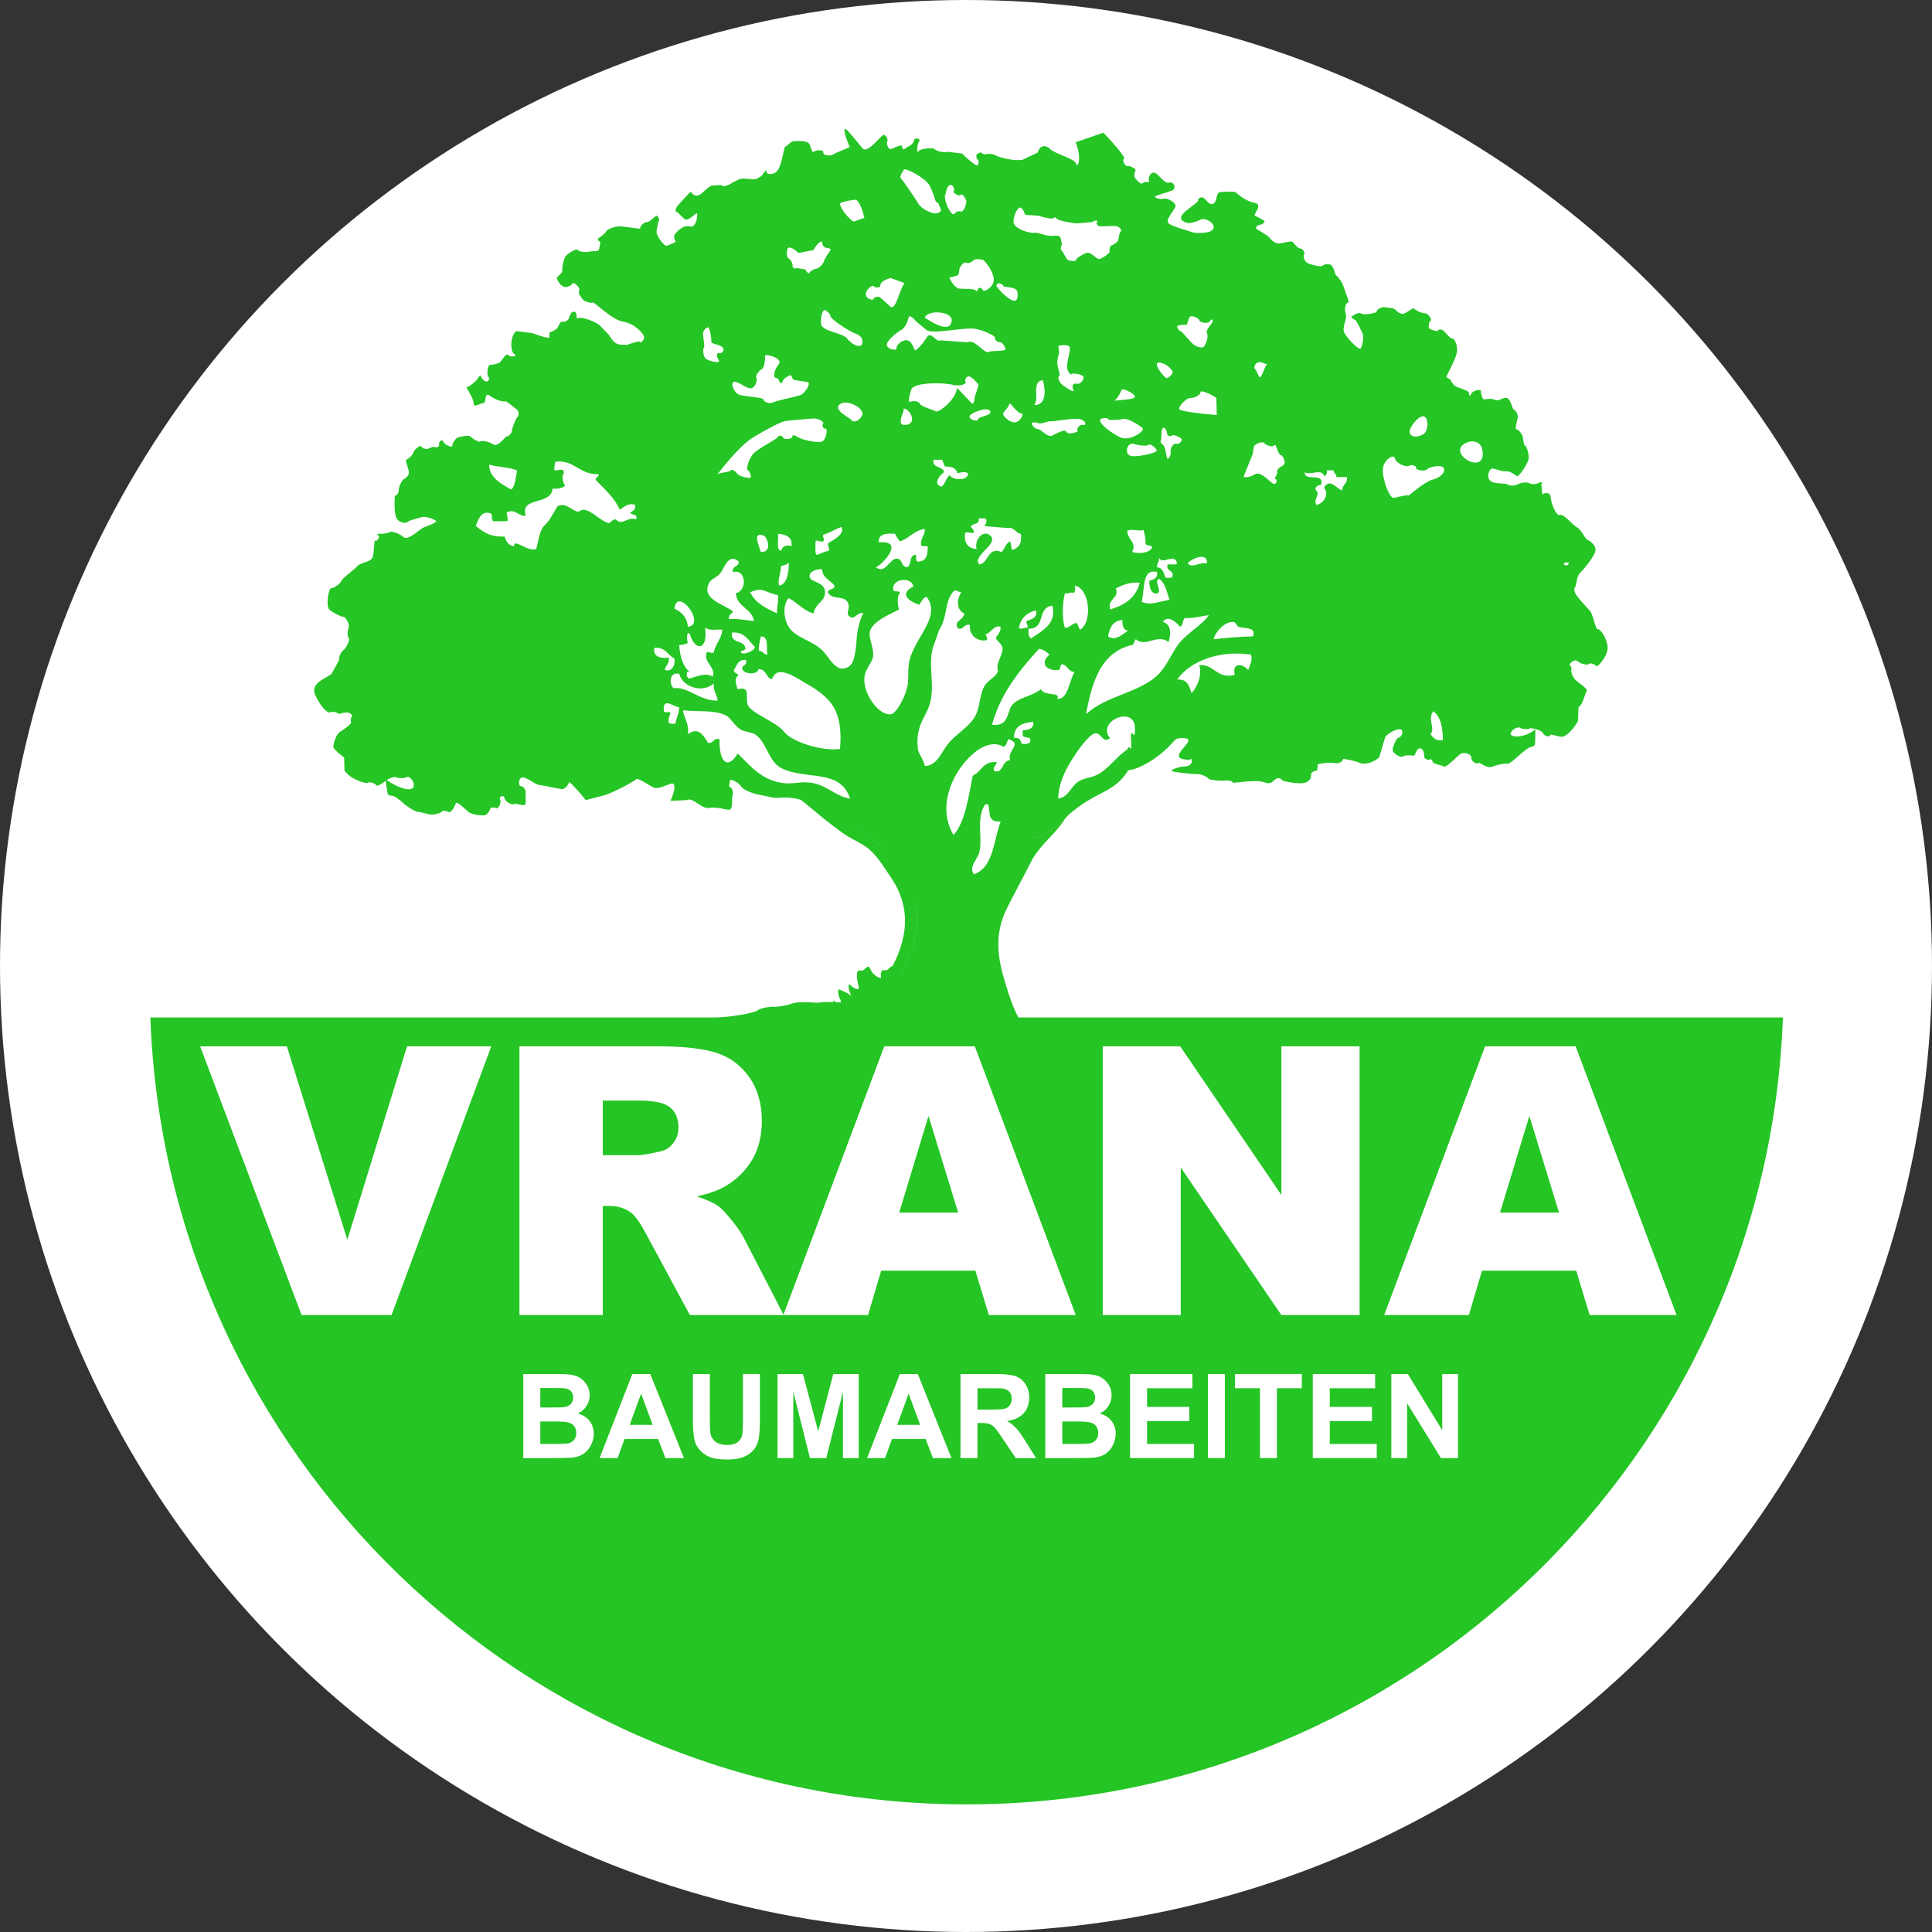 <svg xmlns="http://www.w3.org/2000/svg" width="1529" height="1529" viewBox="0 0 1529 1529" fill="none"><rect x="0" y="0" width="1529" height="1529" fill="#333333" stroke="none"/><circle cx="764.5" cy="764.5" r="764.5" fill="white"></circle><g clip-path="url(#clip0_75_548)"><path d="M119 805.251C131.609 1151.3 415.968 1428 765 1428C1114.03 1428 1398.39 1151.3 1411 805.251H119Z" fill="#24C524"></path><path d="M909.382 610.079C909.446 610.303 909.51 610.526 909.574 610.75C909.222 610.814 909.191 610.558 909.382 610.079Z" fill="#93C01F"></path><path d="M1272.24 511.791C1271.57 504.797 1266.39 497.453 1264.54 498.028C1262.69 498.603 1260.74 485.861 1258.19 483.275C1255.64 480.688 1248.97 473.184 1247.37 470.757C1245.74 468.362 1245.42 464.818 1246.44 464.85C1247.43 464.85 1247.56 456.324 1250.24 453.705C1252.89 451.087 1262.63 439.751 1262.66 435.184C1262.66 430.618 1257.81 427.904 1256.02 427.01C1254.26 426.116 1251.33 418.835 1248.07 417.398C1244.82 415.929 1237.76 406.477 1234.47 407.531C1231.18 408.585 1227.45 397.249 1227.29 393.768C1227.13 390.287 1224.1 389.138 1220.59 391.245L1220.14 385.881L1219.76 382.719C1222.47 382.368 1219.18 381.027 1217.62 382.208C1216.05 383.39 1211.52 383.39 1210.28 382.368C1209 381.378 1203.35 381.857 1201.21 383.294C1199.1 384.699 1194.06 384.507 1193.07 383.358C1192.08 382.24 1182.44 383.39 1179.38 380.484C1176.31 377.578 1178.32 372.022 1180.24 371C1182.15 369.978 1188.03 373.491 1191.6 373.012C1195.18 372.565 1199.33 376.109 1200.51 376.876C1201.69 377.642 1209.99 366.785 1209.83 361.708C1209.67 356.598 1207.15 351.968 1206.64 352.415C1206.13 352.862 1205.42 347.242 1205.01 345.294C1204.56 343.378 1201.72 339.898 1200.16 339.77C1198.62 339.642 1200.73 332.809 1201.15 330.35C1201.56 327.891 1199.33 324.41 1198.08 324.123C1196.84 323.836 1195.82 316.81 1193.1 315.182C1190.42 313.553 1185.89 318.056 1183.21 316.523C1180.53 314.99 1176.06 315.852 1174.72 316.172C1173.37 316.491 1171.84 311.35 1172 309.498C1172.16 307.646 1165.3 309.051 1164.28 311.797C1163.26 314.543 1162.27 312.212 1162.59 310.871C1162.9 309.53 1155.37 307.167 1153.01 306.273C1150.68 305.379 1148.38 302.058 1148.25 301.1C1148.12 300.11 1145.41 298.992 1144.71 298.577C1144.01 298.162 1152.5 284.239 1153.07 278.012C1153.65 271.785 1150.26 267.283 1149.21 267.858C1148.16 268.433 1144.26 263.515 1142.63 261.95C1141.01 260.386 1137.85 260.545 1137.94 261.631C1138.07 262.749 1131.43 260.865 1130.85 259.428C1130.28 257.991 1131.17 254.159 1132.29 253.744C1133.41 253.36 1130.82 248.028 1127.5 247.9C1124.18 247.772 1119.68 245.058 1118.98 244.1C1118.25 243.142 1113.3 247.836 1110.55 248.315C1107.78 248.794 1104.71 245.633 1103.91 244.739C1103.12 243.844 1096.99 243.11 1094.91 243.11C1092.84 243.11 1089.13 245.377 1089.58 246.463C1090.03 247.549 1080.29 249.72 1077.42 248.187C1074.51 246.655 1070.94 249.688 1069.76 250.582C1068.58 251.476 1071.77 252.786 1072.73 253.392C1073.68 253.999 1077.32 261.535 1078.44 264.154C1079.59 266.772 1078.15 274.244 1076.84 275.841C1075.53 277.469 1066.02 267.666 1063.88 263.259C1061.74 258.853 1066.53 252.019 1065.03 248.315C1063.53 244.611 1065.16 239.278 1066.82 239.534C1068.51 239.821 1064.75 231.742 1063.6 227.687C1062.45 223.631 1058.78 218.65 1057.59 218.171C1056.41 217.66 1055.68 210.571 1052.9 209.453C1050.12 208.335 1046.87 209.709 1046.42 210.507C1045.98 211.305 1035.38 209.677 1033.33 206.962C1031.29 204.28 1031.58 201.438 1032.25 201.119C1032.89 200.799 1031.39 196.712 1029.15 196.712C1026.92 196.712 1024.36 192.72 1023.02 191.443C1021.65 190.166 1014.37 193.167 1010.89 192.529C1007.41 191.922 1004.57 188.09 1004.03 187.388C1003.49 186.685 997.135 182.821 994.932 181.544C992.73 180.299 995.092 177.936 997.103 177.872C999.114 177.808 1000.77 175.924 1000.77 175.221C1000.77 174.519 995.379 171.645 993.272 170.847C991.134 170.048 1000.23 161.905 992.889 160.532C985.547 159.159 979.099 153.316 978.173 152.294C977.248 151.272 968.597 151.687 965.469 152.07C962.34 152.422 963.362 159.638 960.201 161.203C957.041 162.8 954.551 158.01 952.636 156.669C950.721 155.327 947.656 157.339 948.199 158.648C948.71 159.99 937.984 166.376 935.494 170.144C933.004 173.912 936.899 175.605 939.356 176.371C941.814 177.137 948.422 174.902 950.306 173.752C952.189 172.603 956.786 174.008 959.212 176.69C961.638 179.373 960.521 182.502 956.754 183.524C952.987 184.546 945.932 184.673 943.857 183.843C941.783 183.013 925.63 178.862 924.289 176.052C922.949 173.242 928.918 166.823 930.163 163.726C931.44 160.596 924.066 156.445 920.874 157.275C917.65 158.106 914.33 156.541 914.043 155.711C913.755 154.88 924.289 152.166 927.737 150.729C931.185 149.292 929.237 143.353 925.279 144.502C921.321 145.652 917.554 138.148 913.979 136.838C910.403 135.529 908.361 141.181 909.382 143.097C910.404 145.013 906.254 143.065 904.53 144.854C902.806 146.642 899.646 142.49 898.369 140.99C897.092 139.489 898.018 135.817 898.656 134.795C899.295 133.773 894.283 130.995 892.208 131.41C890.133 131.825 887.963 126.205 889.495 125.63C890.995 125.055 883.653 115.763 873.183 105.002L862.649 108.642L851.316 112.57C856.711 126.301 852.434 133.709 851.731 129.686C851.061 125.63 835.1 121.894 831.142 117.998C827.152 114.102 822.715 115.316 821.246 120.712L816.298 123.075L809.052 126.556C801.327 127.578 789.771 124.193 788.143 123.012C786.515 121.798 781.727 121.383 780.801 121.99C779.876 122.597 777.13 121.766 776.747 120.872C776.364 119.978 774.577 121.447 773.491 121.766C772.406 122.086 772.406 125.822 773.715 126.205C775.023 126.588 774.289 129.494 773.842 130.739C773.395 131.953 767.841 127.865 761.489 121.607L755.583 120.808L750.699 120.17C744.602 121.351 739.782 118.509 739.175 117.711C738.569 116.913 728.928 117.264 727.045 119.595C725.194 121.926 725.672 114.486 727.396 111.899C729.088 109.281 723.406 108.482 723.214 111.516C723.055 114.549 716.862 116.817 715.777 117.966C714.691 119.116 713.798 116.753 713.798 115.507C713.798 114.262 707.988 116.657 705.466 117.87C702.944 119.084 701.284 113.496 702.21 111.803C703.136 110.079 700.933 106.886 699.305 106.694C697.677 106.534 686.568 121.958 682.77 117.519C678.939 113.081 671.693 103.66 669.394 102.192C667.096 100.723 668.469 107.141 672.491 116.434L667.479 118.541L661.382 121.128C656.817 124.704 650.784 122.469 651.582 120.553C652.38 118.605 645.932 118.349 644.144 120.042C642.357 121.734 641.974 115.444 639.995 113.304C637.984 111.165 631.28 111.676 628.503 111.676C625.726 111.676 623.108 115.763 621.608 115.923C620.107 116.082 618.894 133.07 614.042 136.264C609.19 139.457 605.934 136.934 606.509 135.242C607.051 133.549 605.36 135.37 602.774 139.233L599.167 141.277C596.07 143.033 588.664 140.096 584.738 142.043L579.471 144.63C574.842 147.791 571.427 147.823 571.554 146.833C571.682 145.843 566.511 146.961 563.797 146.833C561.116 146.706 555.689 153.635 552.784 154.625C549.88 155.615 547.198 153.06 547.038 151.847C546.879 150.633 539.92 158.936 536.951 162.097C533.982 165.258 534.493 167.845 535.611 167.845C536.728 167.845 540.399 172.794 542.378 173.721C544.357 174.647 549.273 170.272 551.061 168.867C552.848 167.462 551.508 180.873 546.049 179.213C540.59 177.552 535.515 183.684 534.11 185.344C532.706 187.004 533.919 190.006 534.685 190.773C535.451 191.539 529.928 193.678 527.79 194.477C525.651 195.275 519.267 186.398 519.586 183.045C519.905 179.692 521.182 175.03 521.597 174.359C522.044 173.689 520.799 171.07 519.745 170.719C518.692 170.368 514.893 175.605 511.893 175.796C508.892 175.988 506.083 179.852 506.753 180.714C507.424 181.576 495.613 179.468 491.367 179.117C487.121 178.766 480.45 181.384 479.716 183.045C478.981 184.705 475.342 187.643 474.002 188.186C472.629 188.697 473.395 190.932 474.608 191.092C475.821 191.252 474.161 195.882 474.034 197.542C473.906 199.171 467.968 198.628 465.447 199.299C462.925 199.969 457.594 199.011 457.147 197.67C456.7 196.297 448.72 200.448 447.092 203.705C445.495 206.962 444.666 213.189 445.017 214.339C445.368 215.488 442.08 218.362 440.931 219.32C439.781 220.246 443.389 226.026 446.102 226.952C448.783 227.878 452.71 225.579 453.189 224.238C453.667 222.897 459.445 227.144 458.36 230.082C457.243 233.051 460.339 235.382 461.329 237.043C462.35 238.671 468.192 240.268 469.086 239.374C470.011 238.48 484.472 253.328 493.059 254.542C501.678 255.755 510.68 264.537 509.722 267.698C508.764 270.859 506.083 271.53 506.466 270.604C506.849 269.678 502.22 270.732 496.123 272.935L491.207 272.712C485.206 272.456 483.706 266.836 480.577 263.611L474.289 257.16C467.298 252.37 458.456 250.774 457.402 251.828C456.381 252.881 456.317 250.486 456.03 248.411C455.742 246.335 453.859 246.623 452.837 247.006C451.816 247.357 450.38 251.125 450.06 252.339C449.741 253.552 445.879 255.468 444.985 254.574C444.091 253.712 442.016 257.48 441.41 259.14C440.803 260.769 436.653 262.493 435.536 262.908C434.419 263.323 434.706 265.718 434.834 266.868C434.929 268.017 428.896 266.549 421.395 263.643L415.298 262.876L408.53 262.014C403.486 266.229 403.806 278.459 407.062 280.216C410.35 281.972 403.838 282.994 402.242 280.982C400.645 278.97 397.709 284.495 396.113 286.251C394.548 288.007 389.154 288.837 387.653 288.774C386.153 288.742 384.876 296.789 386.504 298.226C388.132 299.663 386.408 301.802 385.068 301.994C383.727 302.185 380.758 299.152 380.631 297.842C380.471 296.565 379.354 297.332 378.109 299.567C376.864 301.802 370.096 307.071 369.171 306.464C368.245 305.858 374.629 314.607 374.789 318.886C374.948 323.165 378.651 319.589 382.227 319.11C385.802 318.662 382.546 309.434 387.973 313.394C393.399 317.321 399.049 318.088 399.975 317.609C400.901 317.13 406.679 322.558 408.658 323.74C410.637 324.921 411.02 328.945 409.584 330.03C408.147 331.084 405.274 338.748 405.083 341.175C404.859 343.634 401.475 345.901 400.997 345.262C400.518 344.624 394.453 354.427 390.016 351.585C385.578 348.711 380.535 348.647 379.96 349.477C379.386 350.276 374.023 347.37 372.522 345.677C371.022 343.985 365.021 345.518 362.659 346.093C360.296 346.667 357.615 351.585 357.87 352.99C358.158 354.363 351.997 352.351 351.007 349.701C350.05 347.051 347.017 349.445 347.528 351.585C348.038 353.724 345.038 354.523 344.08 353.788C343.154 353.054 339.835 354.682 338.59 355.225C337.345 355.768 333.642 354.491 333.227 353.214C332.844 351.936 328.055 355.353 327.194 358.099C326.364 360.845 322.469 363.56 321.448 363.943C320.426 364.294 323.395 370.84 323.65 373.746C323.906 376.652 320.139 379.079 319.117 379.59C318.096 380.101 315.478 385.338 315.574 387.956C315.67 390.575 313.084 392.81 312.701 392.235C312.318 391.66 311.392 407.563 314.297 410.916C317.202 414.269 321.895 414.205 322.693 413.023C323.491 411.874 331.695 409.83 334.121 409.159C336.547 408.457 343.442 410.724 344.942 412.129C346.442 413.566 338.302 416.153 335.142 417.526C332.014 418.899 322.948 428.223 319.309 425.03C315.67 421.869 309.477 420.048 308.2 421.134C306.923 422.188 300.858 422.827 299.39 422.379C297.953 421.932 298.879 423.465 299.741 424.136C300.603 424.806 298.656 428.766 297.187 427.808C295.687 426.882 296.357 437.164 294.889 441.06C293.42 444.956 284.897 445.243 282.631 448.149C280.364 451.055 271.426 456.931 270.181 459.741C268.936 462.551 263.637 465.584 261.914 465.584C260.19 465.584 257.477 479.954 260.924 482.668C264.34 485.382 270.596 488.416 271.809 488.129C273.022 487.841 277.236 493.781 275.8 497.229C274.395 500.71 275.289 504.766 276.183 505.149C277.045 505.532 274.363 512.685 272.065 514.281C269.766 515.878 267.851 520.572 268.394 521.275C268.936 521.977 264.244 529.865 262.584 532.93C260.924 535.996 244.995 539.668 249.368 549.759C253.71 559.849 259.871 564.831 261.116 563.841C262.361 562.851 266.638 563.521 267.372 564.607C268.106 565.693 272.384 563.362 275.385 563.969C278.385 564.575 279.151 566.683 278.385 567.194C277.651 567.705 277.204 571.217 277.97 571.728C278.704 572.239 271.841 577.668 268.841 579.392C265.84 581.116 263.127 590.281 264.02 591.846C264.914 593.41 268.681 596.827 272.384 599.446L272.48 603.788L272.639 609.696C276.31 616.051 288.951 620.553 291.186 619.467C293.42 618.35 297.123 620.361 297.826 621.479C298.496 622.565 302.805 620.042 305.199 617.871C305.391 619.18 305.806 621.83 306.668 627.323C307.242 630.995 309.956 628.504 313.499 631.123L317.585 634.156C323.267 639.585 330.194 643.002 331.024 642.555C331.822 642.108 338.302 644.63 341.654 644.694C344.974 644.758 349.571 643.034 349.986 642.044C350.401 641.054 354.104 642.044 355.349 642.746C356.562 643.481 360.137 638.531 360.584 635.913C361.031 633.294 367.479 639.713 370.447 642.331C373.416 644.95 381.748 645.684 383.95 645.109C386.153 644.534 387.877 640.671 388.164 639.713C388.483 638.755 392.154 638.946 393.112 639.681C394.038 640.415 397.23 635.21 395.825 632.943C394.421 630.708 398.762 628.44 399.241 631.538C399.72 634.667 405.306 637.254 406.423 636.424C407.541 635.593 412.201 637.19 414.659 637.19C417.117 637.19 415.553 630.133 416 627.259C416.447 624.385 412.871 621.703 411.85 622.086C410.828 622.469 409.647 616.849 412.744 615.444C415.84 614.039 422.927 620.745 426.694 621.192C430.46 621.639 441.697 624.193 444.474 624.481C447.251 624.768 450.22 620.681 450.22 619.244C450.22 617.839 456.253 624.098 463.595 633.198L474.544 630.356L479.492 629.047C490.569 624.768 502.476 617.839 503.625 616.625C504.774 615.412 513.457 621.351 517.16 623.203C520.863 625.056 528.205 620.713 531.525 620.106C534.844 619.499 534.429 625.63 530.599 633.773L539.09 633.422L543.495 633.23C548.188 630.42 555.434 640.639 561.212 639.425C567.022 638.212 574.587 641.086 577.332 640.798C580.109 640.511 578.864 632.783 579.822 629.239C580.812 625.694 578.418 622.693 577.396 622.724C576.375 622.756 577.62 619.723 577.683 617.839C577.747 615.955 584.738 619.244 586.334 622.118C587.93 624.992 595.464 628.249 603.061 629.398L611.233 631.155C614.713 631.889 619.182 630.931 622.629 631.155C638.909 632.177 643.059 637.573 654.519 646.355C664.191 653.763 675.46 652.454 683.376 656.222C693.368 661.012 702.976 676.403 708.435 685.855C715.043 697.351 724.523 709.581 725.896 719.289C727.843 732.796 722.991 743.653 723.629 755.756L724.268 767.986C721.842 778.811 710.605 773.414 707.956 767.155C705.306 760.897 703.838 769.071 699.816 767.858C695.794 766.645 697.071 775.458 698.411 780.088C699.752 784.686 694.389 782.1 692.091 779.513C689.824 776.927 690.303 782.483 691.612 785.421C692.921 788.359 691.995 789.476 692.155 788.039C692.346 786.602 685.451 784.016 683.376 782.898C681.301 781.781 682.419 788.55 684.11 791.233C685.802 793.883 681.206 793.979 679.546 792.318C677.886 790.626 678.301 792.478 678.748 794.043C679.194 795.607 654.87 791.073 646.124 793.947C637.377 796.821 630.131 796.885 630.705 796.597C631.28 796.342 621.863 796.98 618.607 799.375C615.383 801.77 598.656 804.549 581.418 805.57C564.212 806.592 805.349 811.989 794.943 808.285C787.218 805.538 787.92 790.786 787.345 782.451C786.388 768.305 782.174 761.408 781.28 752.818C778.631 727.687 800.912 708.016 807.105 689.016C809.244 682.374 810.01 673.689 813.936 667.749C819.65 659.064 832.77 655.072 841.261 647.249C852.082 637.318 858.339 627.642 871.619 624.449C882.185 621.926 878.546 623.938 884.515 616.849L890.452 609.824C900.859 609.983 918.512 599.158 929.652 585.778C929.652 585.778 931.504 583.543 937.697 584.182C948.454 585.268 923.683 598.903 936.93 600.883L940.953 601.489C944.177 598.232 944.656 606.183 938.431 606.471C932.174 606.758 927.067 609.185 927.067 610.015C927.067 610.846 942.868 612.793 946.954 612.602C951.04 612.442 955.924 615.156 956.467 616.274C956.977 617.424 966.841 618.19 969.969 617.711C973.098 617.232 975.651 618.669 975.651 619.372C975.651 620.074 993.592 616.721 999.88 618.924C1006.17 621.128 1006.36 618.861 1009.2 616.817C1012.04 614.741 1014.28 616.434 1014.56 617.392C1014.88 618.35 1029.15 621.064 1033.33 619.308C1037.52 617.551 1037.84 614.422 1037.58 612.857C1037.32 611.293 1040.71 609.728 1041.6 610.111C1042.5 610.462 1043.01 606.535 1042.81 605.321C1042.62 604.14 1053.19 603.118 1056.67 603.948C1060.12 604.778 1063.47 601.617 1062.77 600.819C1062.03 600.02 1072.76 602.096 1076.3 603.82C1079.84 605.545 1086.64 603.597 1091.46 599.478L1094.88 587.95L1096.32 583.16C1100.56 578.274 1109.21 575.337 1109.79 578.466C1110.36 581.595 1107.58 584.086 1106.59 583.831C1105.6 583.575 1101.97 590.952 1102.16 593.634C1102.35 596.348 1108.45 600.02 1110.39 598.679C1112.31 597.37 1117.19 597.753 1118.72 598.041C1120.26 598.328 1120.48 592.995 1123.26 592.293C1126.07 591.558 1127.31 596.508 1127.12 598.583C1126.96 600.659 1130.82 601.968 1131.56 601.042C1132.29 600.116 1133.82 602.064 1134.05 603.246C1134.24 604.427 1141.13 605.64 1142.79 606.662C1144.45 607.652 1152.05 599.669 1155.21 597.146C1158.37 594.592 1164.63 596.572 1164.4 599.701C1164.18 602.862 1169.16 605.098 1170.02 603.852C1170.88 602.639 1176.47 608.674 1181.2 606.726C1185.92 604.746 1192.37 603.916 1193.07 604.459C1193.77 605.002 1198.78 601.17 1204.21 595.965L1208.81 592.516C1212.06 590.089 1214.78 591.686 1214.87 587.95L1215.16 577.284C1204.56 585.236 1194.16 583.288 1195.59 580.094C1197.03 576.901 1201.43 574.858 1202.97 576.007C1204.5 577.157 1209.35 577.38 1210.5 576.55C1211.65 575.72 1219.95 577.668 1221.13 580.222C1222.31 582.809 1226.65 583.543 1226.78 581.883C1226.91 580.222 1233.07 583.32 1236.32 583.064C1239.58 582.841 1245.23 577.221 1248.87 570.61L1249.06 565.15L1249.25 559.594C1252.89 557.646 1254.39 548.513 1255.73 546.885C1257.07 545.256 1248.97 540.275 1246.57 537.816C1244.18 535.325 1243.06 530.822 1243.57 530.088C1244.08 529.354 1243.19 526.767 1242.29 526.384C1241.4 526.001 1245.81 520.732 1248.58 523.318C1251.36 525.873 1256.88 526.512 1257.62 525.394C1258.35 524.308 1262.37 525.841 1263.3 527.15C1264.22 528.459 1272.94 518.816 1272.27 511.823L1272.24 511.791ZM327.321 622.501C326.044 626.78 316.564 624.449 305.998 617.392C308.456 615.444 312.701 614.486 314.01 615.284C315.414 616.146 321.033 615.891 322.15 614.869C323.267 613.847 328.63 618.126 327.321 622.501ZM409.2 372.245C408.53 375.279 408.019 384.635 404.636 387.445C396.847 383.23 386.791 377.578 387.174 367.711C395.378 369.946 402.433 369.563 409.2 372.277V372.245ZM503.37 410.98C496.858 408.329 492.293 416.791 487.409 410.98C484.919 411.267 483.61 412.768 482.11 414.013C475.725 413.055 468.83 403.891 461.616 403.38C460.211 403.284 458.36 405.2 457.051 404.912C452.646 403.795 447.57 397.759 441.856 400.346C440.037 401.176 436.142 411.139 431.226 415.546C426.757 419.569 426.119 428.479 424.395 434.546C416.894 436.845 406.615 425.541 406.934 432.279C402.337 431.8 400.55 428.542 399.337 424.679C387.749 424.902 383.344 421.581 376.545 416.312C378.428 411.107 380.982 403.38 388.707 406.445C389.92 409.127 388.579 409.958 390.239 412.512H401.635C401.858 409.766 401.507 407.563 400.869 405.679C407.349 401.751 411.754 409.702 416.064 407.946C411.212 392.714 436.27 400.346 437.324 386.679C441.729 387.03 445.08 386.328 447.187 384.412C445.4 381.186 444.187 377.45 446.421 373.778C445.336 370.17 442.463 372.501 438.824 372.245C438.6 369.499 438.952 367.296 439.59 365.412C454.242 363.528 458.392 375.726 473.746 375.279C474.161 377.961 471.065 377.131 471.48 379.845C478.407 387.094 486.132 393.544 490.473 403.38C493.857 401.24 497.368 397.664 502.635 399.58C503.21 403.443 500.848 404.369 498.837 405.647C499.539 408.233 504.998 406.062 503.401 410.98H503.37ZM997.869 286.698C1001.51 287.784 1003.68 288.678 1002.66 288.614C1001.64 288.582 999.146 296.31 997.805 298.194C996.464 300.078 994.932 293.595 993.208 292.127C991.485 290.658 994.23 285.58 997.869 286.666V286.698ZM962.627 314.799L962.723 318.311L962.947 328.434C949.029 327.444 935.845 325.528 933.611 324.155C931.376 322.782 938.814 314.831 941.91 314.99C945.007 315.15 950.082 312.659 949.986 310.615C949.891 308.572 955.573 310.456 962.627 314.799ZM955.158 445.914C949.348 444.509 943.634 450.065 939.963 445.914C941.942 442.625 955.956 436.015 955.158 445.914ZM938.271 257.224C939.612 257.831 940.314 252.913 941.559 250.933C942.772 248.954 948.997 251.86 949.188 253.584C949.38 255.34 956.084 256.49 957.392 254.414C958.669 252.37 959.723 252.275 959.723 254.223C959.723 256.17 953.594 260.96 955.222 263.866C956.882 266.772 953.657 274.404 952.029 274.883C950.401 275.362 947.113 274.5 944.847 272.871C942.581 271.243 935.813 262.589 934.313 262.142C932.813 261.695 931.6 259.108 931.6 258.278C931.6 257.448 936.899 256.617 938.239 257.192L938.271 257.224ZM934.792 347.019C936.388 348.36 933.419 351.808 930.897 351.234C928.375 350.659 926.109 354.65 926.46 357.652C926.779 360.654 924.864 363.113 924.034 363.113C923.204 363.113 922.566 353.884 920.65 352.319C918.735 350.755 917.841 349.094 918.671 348.647C919.469 348.2 918.575 340.504 920.235 338.844C921.895 337.151 923.811 341.654 923.619 343.346C923.428 345.039 927.003 345.741 927.577 344.624C928.152 343.506 933.259 345.677 934.824 347.019H934.792ZM927.801 456.547C926.843 457.601 924.513 457.314 922.502 457.314C920.97 453.769 920.459 449.235 915.671 448.947C915.479 445.722 917.65 444.86 917.203 441.347C919.98 447.67 929.493 437.005 931.631 445.914C930.195 447.287 926.62 446.457 924.034 446.68C922.47 452.779 929.301 450.544 927.833 456.547H927.801ZM892.878 499.082C888.665 501.476 883.047 507.927 876.918 503.648C878.163 496.782 880.621 491.162 888.314 490.747C888.218 493.525 888.377 498.826 892.878 499.113V499.082ZM878.45 482.381C876.375 473.248 886.271 473.663 883.015 465.68C888.282 463.093 893.613 460.571 902.008 461.114C899.071 473.12 889.942 478.932 878.482 482.381H878.45ZM895.911 436.813C900.061 429.405 892.304 427.393 892.112 420.112C896.294 418.037 900.859 420.879 905.009 419.346C905.679 422.731 906.828 425.605 906.541 429.979C907.052 432.247 910.978 431.129 911.84 433.013C910.116 437.675 901.689 438.633 895.879 436.813H895.911ZM915.671 452.747C916.501 457.888 912.861 458.527 909.605 459.581C909.286 465.329 911.648 471.172 916.437 469.448C919.437 465.999 912.957 460.603 917.203 458.048C922.342 461.273 923.364 468.586 925.566 474.749C918.512 475.707 910.308 479.571 903.54 476.282C906.03 467.372 903.349 449.331 915.703 452.747H915.671ZM917.426 286.953C923.555 287.496 928.599 293.5 928.056 295.032C927.514 296.565 925.534 298.449 923.715 299.216C921.863 299.982 911.297 286.411 917.426 286.953ZM909.063 351.968C910.435 350.819 914.936 354.523 915.479 356.503C916.022 358.482 897.635 362.634 893.804 360.398C889.974 358.163 892.112 349.829 897.252 351.33C902.391 352.83 907.722 353.118 909.095 352L909.063 351.968ZM904.179 338.684C906.733 340.856 893.996 349.701 886.59 346.124C879.184 342.516 872.034 336.832 870.693 333.447C869.352 330.062 877.556 330.701 877.077 331.691C876.598 332.681 884.292 332.617 888.441 331.595C892.559 330.573 901.625 336.545 904.179 338.716V338.684ZM897.954 313.17C899.742 316.012 891.059 316.076 886.845 316.619C882.632 317.162 880.621 317.162 882.344 316.651C884.068 316.14 887.388 309.562 887.707 308.348C888.026 307.135 896.135 310.328 897.954 313.17ZM807.488 164.3C809.339 164.62 810.903 168.196 810.903 169.442C810.903 170.687 821.118 170.048 823.672 171.166C826.258 172.284 833.057 173.529 833.823 172.603C834.589 171.677 835.707 171.932 836.313 173.114C836.92 174.295 845.666 176.115 851.987 176.818L858.722 176.243L864.436 175.764C867.565 173.529 869.32 174.934 868.267 175.413C867.181 175.86 868.394 178.223 869.288 178.862C870.182 179.5 879.503 178.638 882.919 178.862C886.335 179.085 888.282 182.853 886.973 183.205C885.664 183.556 885.632 188.793 884.707 190.549C883.781 192.305 880.493 194.094 879.503 194.221C878.514 194.349 877.684 198.181 878.226 199.011C878.769 199.841 873.183 204.025 870.469 204.951C867.756 205.877 863.574 198.5 859.424 200.288C855.275 202.109 850.582 205.206 851.604 205.972C852.593 206.739 846.656 206.803 845.028 205.653C843.368 204.504 841.485 199.299 840.335 198.404C839.186 197.51 839.25 195.371 840.495 193.678L839.761 189.91C838.612 183.939 834.589 187.994 827.599 186.11L820.193 184.131C815.085 185.216 801.774 180.937 802.061 175.221C802.317 169.505 805.636 163.949 807.52 164.269L807.488 164.3ZM813.17 496.814C810.361 496.335 808.35 498.73 806.339 496.814C807.935 489.278 812.468 484.712 820.001 483.147C821.023 489.47 816.107 489.885 812.404 491.513C812.021 493.908 813.776 494.196 813.17 496.814ZM782.78 423.146C777.194 419.665 771.001 427.744 772.917 434.546C766.277 433.843 762.606 430.171 763.819 421.645C766.053 420.591 767.139 422.092 770.65 421.645C770.937 419.09 769.309 418.42 768.384 417.079C769.15 413.534 775.726 415.801 774.449 410.245C776.62 410.341 779.429 409.83 780.514 411.011C781.025 413.79 780.003 415.067 778.982 416.344L797.209 417.877C803.115 417.015 803.402 421.805 807.839 422.443C809.18 430.331 805.892 433.652 801.008 435.344C800.369 433.205 800.114 430.65 799.475 428.511C795.773 429.884 795.294 434.45 792.644 436.877C781.599 432.342 782.653 445.307 775.183 446.744C768.128 440.102 792.836 429.468 782.78 423.21V423.146ZM738.76 363.879H745.592C746.422 365.603 746.868 367.679 747.858 369.212C752.997 369.148 756.796 370.393 757.722 374.544C759.701 373.81 764.234 373.076 766.085 374.544C766.309 381.123 753.476 380.005 751.657 376.077C748.528 378.249 748.273 383.326 744.826 385.178C737.803 382.943 744.315 375.439 747.092 373.778C746.422 368.381 737.643 371.096 738.728 363.911L738.76 363.879ZM717.501 448.947C712.393 447.638 714.659 442.529 709.903 442.114C704.253 441.635 700.678 454.823 693.208 448.947C699.177 446.201 716.256 427.329 695.475 429.213C694.964 422.124 701.54 422.124 708.371 422.379C709.265 424.774 710.733 426.595 712.17 428.447C719.703 426.116 723.246 419.761 731.897 418.579C732.153 423.88 728.609 425.413 728.865 430.746C728.96 432.917 732.025 432.151 734.164 432.279C734.451 439.4 732.919 444.732 725.8 444.445C724.747 443.455 725.034 441.156 725.034 439.144C718.809 438.729 722.129 447.862 717.437 449.011L717.501 448.947ZM715.138 323.931C714.34 322.526 718.873 323.548 721.076 328.434C723.278 333.32 720.565 336.8 715.043 336.193C709.52 335.587 715.936 325.336 715.138 323.931ZM728.099 319.589C727.269 317.226 721.778 317.066 720.246 318.024C718.714 319.014 719.128 314.703 721.108 308.444C723.119 302.185 747.028 302.76 753.764 304.484C760.531 306.209 765.255 303.303 764.202 302.441C763.149 301.547 764.457 297.523 766.915 297.874C769.373 298.226 773.012 302.76 774.066 303.973C775.087 305.155 771.576 312.021 771.225 315.597C770.906 319.173 769.693 320.515 768.543 318.631L765.319 315.246L757.403 306.943C756.732 316.108 742.687 327.061 740.484 325.56C738.282 324.059 728.928 321.92 728.099 319.557V319.589ZM780.961 323.963C784.057 324.602 784.792 326.326 782.589 327.795C780.386 329.232 773.715 330.35 773.97 332.01C774.225 333.671 767.937 332.713 767.266 330.03C766.628 327.348 777.864 323.293 780.961 323.963ZM797.784 321.92C799.124 319.748 798.486 318.407 800.274 320.227C801.487 321.441 806.434 327.827 808.541 327.157C810.648 326.486 807.775 333.799 803.498 334.246C799.22 334.693 794.591 329.903 793.921 328.21C793.251 326.55 796.475 324.123 797.784 321.952V321.92ZM813.904 497.581C828.109 497.836 820.225 480.656 832.898 479.347C836.473 494.164 824.119 499.337 816.202 505.181C813.776 504.318 813.808 500.997 813.936 497.581H813.904ZM832.706 344.719C829.035 346.508 824.47 339.993 821.278 339.578C818.054 339.163 815.883 335.235 816.809 334.629C817.735 334.022 820.097 334.182 822.108 334.948C824.087 335.746 830.567 332.872 831.301 333.383C832.036 333.926 846.017 331.18 852.689 331.467C859.361 331.755 860.446 336.992 857.158 336.289C853.87 335.587 851.795 339.898 852.912 340.856C854.03 341.814 845.251 344.464 844.038 341.814C842.793 339.131 836.409 342.931 832.738 344.719H832.706ZM825.3 300.844C827.599 308.859 828.269 320.642 818.469 320.61C822.842 314.863 815.979 302.058 825.3 300.844ZM837.59 274.372C837.079 273.063 845.028 272.456 846.369 274.436C847.709 276.416 844.549 285.229 844.453 289.7C844.357 294.17 847.645 297.172 848.06 296.054C848.475 294.937 855.179 296.054 856.967 297.523C858.754 298.96 855.658 304.389 852.434 303.686C849.21 302.984 847.901 305.187 849.529 308.572C851.157 311.957 842.283 305.985 840.016 303.91C837.75 301.834 836.888 297.811 838.165 297.811C839.441 297.811 837.622 292.254 837.015 289.668C836.409 287.081 837.047 282.036 837.718 281.174C838.388 280.311 838.069 275.745 837.59 274.404V274.372ZM842.761 469.48C845.922 470.278 847.901 467.851 849.593 469.48C851.189 468.011 851.253 465.52 850.359 463.413C862.457 465.297 864.819 492.184 854.924 498.347C853.327 497.134 853.583 494.1 851.891 493.046C847.901 493.366 847.103 496.878 842.793 496.846C840.335 489.789 840.814 476.697 842.793 469.512L842.761 469.48ZM790.378 224.142C790.793 224.142 793.953 225.004 794.049 226.313C794.113 227.623 804.551 226.505 805.19 231.071C805.828 235.638 805.062 239.47 800.561 237.426C796.028 235.382 788.367 227.048 788.526 226.026C788.718 225.004 789.963 224.174 790.378 224.174V224.142ZM787.441 267.028C786.547 267.251 788.463 271.019 791.016 270.796C793.57 270.604 795.677 274.851 795.677 276.511C795.677 278.172 785.717 277.182 782.238 278.555C778.758 279.928 771.065 267.794 765.798 270.891L744.155 269.359C741.186 271.626 736.781 261.375 733.429 267.028C730.078 272.68 725.13 277.278 724.3 277.278C723.47 277.278 721.714 268.592 716.702 269.263C711.691 269.901 708.562 274.979 709.584 276.064C710.573 277.15 703.487 277.214 701.987 273.733C700.486 270.253 709.68 263.132 713.255 261.152C716.83 259.172 718.714 253.137 719.097 251.189C719.448 249.241 722.193 250.71 725.13 254.446L728.865 257.544L733.461 261.375C739.718 264.696 763.755 258.533 772.406 260.322C781.057 262.142 788.367 266.804 787.473 267.028H787.441ZM731.929 251.476C733.972 244.707 753.891 246.335 753.189 253.744C752.136 264.92 736.143 254.095 731.929 251.476ZM770.139 206.164C770.842 204.759 777.513 204.855 778.854 206.292C780.195 207.761 786.228 214.85 786.515 221.077C786.803 227.303 778.279 231.678 777.737 229.539C777.194 227.399 774.066 227.367 773.938 228.932C773.81 230.465 772.821 230.784 771.767 229.603C770.714 228.453 761.84 228.676 759.063 228.421C756.253 228.166 752.391 222.418 751.593 220.342C750.795 218.266 759.318 219.991 759.031 215.265C758.743 210.539 763.5 206.803 764.425 207.856C765.351 208.878 769.469 207.569 770.139 206.164ZM747.89 154.785C748.337 154.242 748.88 147.791 751.497 146.578C754.083 145.364 755.775 149.771 754.849 151.08C753.923 152.39 756.094 153.188 756.253 153.443C756.413 153.699 758.52 155.423 760.403 154.178C762.287 152.964 763.915 157.371 764.681 158.68C765.479 159.99 762.734 167.653 761.01 167.398C759.286 167.142 756.988 166.855 755.392 169.122C753.764 171.389 750.093 164.684 749.039 161.522C747.986 158.361 747.475 155.327 747.922 154.785H747.89ZM715.458 134.22C716.575 132.687 732.184 140.638 735.664 146.801C739.175 153.124 740.229 160.788 741.346 160.085C742.431 159.383 743.964 164.109 744.538 165.737C745.145 167.334 743.197 168.771 740.261 168.899C737.324 169.026 729.343 165.578 726.726 161.075C724.108 156.573 714.021 141.98 712.808 140.926C711.627 139.872 714.34 135.721 715.458 134.188V134.22ZM691.325 226.505C691.931 227.719 697.007 228.166 696.719 225.93C696.432 223.695 700.167 221.045 705.019 220.055L709.871 221.843L715.777 224.046C711.276 230.752 708.818 246.655 704.349 242.439C699.88 238.192 695.858 234.744 695.443 234.744C695.028 234.744 691.101 235.223 691.293 236.66C691.484 238.097 685.036 236.66 685.228 232.732C685.419 228.804 690.686 225.228 691.293 226.441L691.325 226.505ZM664.957 160.948C665.883 159.766 674.534 158.106 676.864 158.074C679.162 158.074 682.419 164.524 684.078 172.443L679.514 174.008L675.428 175.413C668.501 170.463 664.032 162.129 664.925 160.979L664.957 160.948ZM677.279 264.09C683.536 266.325 683.121 271.466 681.589 273.254C680.024 275.043 673.959 272.68 670.512 267.985C667.032 263.291 650.593 262.429 649.826 256.394C649.06 250.327 651.359 245.377 652.476 245.377C653.593 245.377 657.328 248.347 657.296 250.327C657.264 252.307 671.054 261.822 677.311 264.09H677.279ZM655.987 436.047C651.838 436.206 649.922 438.569 646.124 439.08C644.591 436.813 645.677 431.927 645.357 428.447C647.017 426.754 648.454 429.213 651.423 428.447C653.146 426.786 650.784 425.86 651.423 423.146C656.849 421.741 660.776 418.835 665.851 417.079C669.075 422.348 659.69 427.393 655.221 429.979C655.062 432.406 656.562 433.173 655.987 436.047ZM664.415 320.068C669.809 315.341 685.291 323.229 682.131 329.009C678.971 334.788 674.055 333.894 673.927 332.521C673.768 331.148 659.02 324.794 664.415 320.068ZM623.523 196.457C624.672 194.956 628.375 196.648 631.759 200.193L637.76 199.043L643.825 197.894C646.762 191.826 651.04 190.166 650.656 191.699C650.241 193.231 652.444 196.361 654.232 196.233C656.019 196.105 657.52 197.095 657.52 197.51C657.52 197.925 652.955 203.609 652.157 206.579C651.359 209.517 647.432 212.742 645.9 212.71C644.368 212.71 641.016 214.658 640.665 215.84C640.314 217.021 638.782 215.872 637.185 213.253L633.961 212.678L630.322 212.072C628.567 213.668 626.875 211.05 627.226 209.996C627.577 208.974 625.566 204.919 623.97 204.44C622.374 203.961 622.342 197.894 623.491 196.393L623.523 196.457ZM581.099 302.153C584.706 301.834 591.505 308.476 594.985 307.103C598.464 305.762 599.518 300.205 598.528 298.8C597.539 297.395 601.082 292.893 603.061 291.935C605.04 290.977 605.583 284.303 605.423 281.812C605.264 279.322 620.299 283.537 616.245 288.327C612.223 293.116 612.063 298.673 613.627 298.896C615.191 299.12 616.596 300.461 616.724 301.834C616.851 303.207 618.639 304.037 619.501 301.547C620.363 299.088 624.608 297.3 625.502 296.948C626.396 296.597 627.13 299.599 627.673 300.333C628.215 301.036 636.962 301.77 639.388 302.537C641.846 303.303 637.377 311.031 633.738 312.563C630.099 314.064 615.351 316.747 611.999 318.407C608.616 320.068 604.402 317.736 604.115 316.076C603.827 314.415 588.473 313.873 584.674 312.244C580.876 310.615 577.524 302.537 581.099 302.217V302.153ZM595.049 346.795C605.998 339.93 617.49 334.214 620.65 333.415C623.778 332.617 639.197 331.595 643.538 331.212C647.879 330.797 652.667 334.246 651.423 335.331C650.178 336.417 651.518 339.866 653.37 339.227C655.221 338.588 654.072 348.232 650.433 349.477C646.794 350.723 634.696 348.04 631.727 346.124C628.79 344.209 626.683 343.953 627.098 345.614C627.513 347.242 620.395 348.456 619.82 346.38C619.245 344.304 615.83 344.464 615.543 345.965C615.223 347.466 599.55 354.938 595.847 359.472C592.144 364.007 590.388 371.607 591.825 372.118C593.261 372.629 594.442 376.716 594.187 377.834C593.932 378.951 584.93 377.259 583.206 374.672C581.482 372.086 578.194 371.096 578.322 372.309C578.449 373.523 569.703 373.874 567.979 375.471C566.255 377.067 584.1 353.693 595.049 346.827V346.795ZM583.78 545.448C582.567 541.839 580.78 536.73 584.387 534.495C583.589 532.643 580.748 532.866 580.748 530.248C583.365 526.991 583.748 521.498 590.452 522.36C591.505 527.15 587.132 526.001 587.42 529.034C587.898 534.016 600.156 534.112 600.188 529.641C606.541 529.354 605.966 536.028 610.531 537.528C612.382 536.347 612.701 525.266 633.131 538.039L644.368 544.681C657.647 553.878 667.351 563.074 664.798 592.708C650.561 594.72 626.843 587.088 620.842 579.456C613.946 570.674 593.868 564.479 591.697 557.582C589.59 550.908 594.442 543.117 583.812 545.416L583.78 545.448ZM561.818 460.347C563.223 458.144 568.011 456.452 570.182 453.514C573.47 449.011 576.694 437.452 584.61 444.413C584.993 449.107 578.864 447.255 580.046 452.779C590.452 449.905 591.761 467.468 582.312 469.48C583.302 480.656 594.921 481.167 596.741 491.513C590.165 491.003 584.642 489.438 577.013 489.981C576.215 486.117 579.248 486.149 580.046 483.914C573.374 478.261 553.295 473.887 561.818 460.379V460.347ZM615.734 470.981C616.341 476.633 614.649 480.018 614.968 485.414C606.253 481.455 597.762 477.303 593.708 468.714C604.115 463.988 605.551 469.193 615.734 470.981ZM604.338 423.88C607.466 425.126 611.552 437.547 602.072 436.781C600.795 432.119 595.017 420.24 604.338 423.88ZM607.402 518.081C604.21 517.986 603.763 515.144 600.571 515.048C600.38 510.513 601.401 507.256 602.103 503.648C608.839 503.488 606.158 512.749 607.402 518.081ZM579.279 500.614C589.877 499.88 592.303 507.32 597.507 512.014C596.773 515.591 587.005 519.231 586.111 515.814C587.26 514.92 589.207 514.856 589.909 513.547C589.654 505.915 577.747 510.002 579.279 500.646V500.614ZM616.5 463.381C615.255 458.655 618.032 453.961 618.032 448.181C620.139 447.255 623.012 447.063 624.098 445.147C624.608 448.277 623.906 463.125 616.5 463.381ZM618.032 436.047C613.978 434.769 616.404 427.01 615.766 422.379C621.863 423.114 627.226 424.583 626.396 432.247C622.214 430.618 619.118 432.534 618.032 436.047ZM560.318 259.076C561.563 259.076 563.127 267.059 562.936 269.87C562.744 272.712 568.745 272.233 571.427 274.564C574.076 276.895 571.714 279.896 569.288 279.513C566.862 279.13 566.638 281.525 568.777 284.814C570.916 288.135 562.137 286.123 558.754 284.08C556.583 282.77 555.945 275.681 556.966 275.426C557.988 275.17 556.711 267.922 556.36 264.76C556.04 261.599 559.073 259.044 560.318 259.044V259.076ZM558.02 496.814C562.999 499.656 566.287 497.74 571.682 498.347C571.012 506.043 566.032 509.396 564.851 516.581C562.393 517.028 561.308 516.07 559.52 515.814C555.913 524.276 566.99 527.789 564.085 535.549C558.371 531.653 550.614 535.996 545.091 537.081C544.74 536.411 544.421 535.708 543.559 535.549C543.591 533.569 542.857 530.791 545.826 531.749C540.335 527.374 538.196 519.614 537.462 510.481C540.271 510.481 542.282 509.715 544.293 508.949C543.591 506.043 542.984 499.784 545.826 501.349C549.816 515.91 560.605 514.92 557.988 496.782L558.02 496.814ZM544.357 496.048C543.719 488.32 539.313 484.393 533.727 481.614C535.994 463.413 559.424 494.643 544.357 496.048ZM517.798 512.749C526.8 511.823 528.205 518.528 533.759 521.115C534.621 527.406 531.014 532.004 526.162 530.216C526.545 526.288 530.152 525.586 529.194 520.349C525.459 521.083 516.457 521.243 517.798 512.749ZM534.493 572.782C532.482 572.782 530.152 573.069 529.162 572.016C528.811 568.631 529.705 566.491 530.695 564.416C530.216 562.627 526.002 564.543 525.364 562.883C524.151 551.355 532.45 558.955 537.526 559.849C537.334 564.99 535.259 568.216 534.493 572.75V572.782ZM532.993 544.649C529.45 541.328 529.577 531.429 537.558 533.249C540.271 543.979 556.296 548.801 564.883 540.849C564.276 547.012 567.468 549.407 567.915 554.516C553.136 554.612 544.453 543.117 532.993 544.649ZM637.76 619.116C631.855 619.02 626.3 620.393 621.065 619.882C603.476 618.126 594.41 606.79 583.876 596.348C575.928 609.472 569.001 603.309 569.448 584.948C564.308 583.863 564.851 588.461 560.35 587.982C556.775 581.883 552.369 574.826 544.389 581.148C545.73 572.622 540.558 566.874 540.59 562.148C552.88 563.426 564.564 561.733 574.012 565.948C578.258 567.864 581.227 574.474 586.175 577.348C589.846 579.488 594.921 579.456 597.571 581.148C606.541 586.864 608.137 602.511 618.064 607.748C637.249 617.775 665.117 607.876 672.746 632.049C660.488 630.261 653.242 619.435 637.824 619.148L637.76 619.116ZM681.046 494.547C678.045 506.937 681.461 539.572 662.819 527.98C656.466 524.021 654.806 517.251 647.624 512.046C636.387 503.871 623.268 503.392 621.033 486.979C620.267 481.327 621.448 476.314 624.066 473.312C631.152 476.856 635.526 483.115 643.793 485.478C645.549 476.537 653.402 476.441 652.891 468.011C652.444 460.379 641.495 460.89 640.729 456.611C639.931 452.141 646.762 450.033 650.593 450.544C651.071 457.665 657.168 459.166 660.456 463.445C660.456 466.957 655.636 465.712 655.157 468.746C658.733 475.451 668.181 470.662 671.118 477.112C673.449 482.285 667.99 485.957 673.385 488.512C677.024 490.236 678.62 483.371 684.781 485.478C687.334 489.885 681.844 491.035 680.982 494.579L681.046 494.547ZM718.235 542.382C717.149 549.886 709.871 564.224 705.338 565.182C696.241 567.066 682.834 549.471 684.078 536.315C684.781 529.002 690.303 524.5 690.91 519.614C691.835 512.014 686.76 504.478 688.643 499.113C691.293 491.418 704.125 486.149 711.435 482.413C710.573 479.315 709.584 471.428 712.202 469.512C712.265 466.67 706.839 469.32 706.902 466.478C705.849 457.537 721.81 456.356 722.863 464.211C711.34 469.927 719.129 475.835 727.428 478.645C729.184 476.218 731.067 472.035 733.493 472.577C744.219 487.011 727.237 501.221 720.597 519.678C718.011 526.895 719.32 535.549 718.33 542.478L718.235 542.382ZM731.929 606.183C730.525 599.669 724.555 593.219 723.566 584.916C722.033 571.92 733.621 564.447 735.728 551.483C737.547 539.987 733.046 527.15 734.196 517.315C735.472 506.586 743.485 500.678 746.358 492.248C749.614 482.572 748.752 474.461 754.721 467.947C756.541 466.223 758.424 468.714 760.786 468.714C757.083 474.27 756.732 482.572 763.053 485.414C763.053 490.619 754.817 491.162 757.722 496.814C761.84 499.88 762.797 493.302 767.586 494.547C766.756 503.265 773.938 507.799 780.482 506.713C782.302 506.075 780.482 502.786 779.716 502.147C784.313 501.029 786.771 494.196 791.878 496.08C792.197 500.71 789.197 501.987 788.079 505.181C789.516 507.639 792.804 509.651 793.41 512.781C793.953 515.718 790.569 522.201 789.612 525.681C788.909 528.204 790.091 530.727 789.612 531.749C787.601 536.187 781.472 538.582 778.982 543.148C774.64 551.036 775.949 562.021 769.884 569.716C764.202 576.965 756.062 581.851 750.891 587.95C744.985 594.975 741.857 606.056 731.897 606.183H731.929ZM770.65 692.018C766.437 685.185 773.906 680.299 775.215 673.785C777.577 661.778 772.406 646.738 779.78 636.551H782.046C784.185 642.874 780.674 650.697 791.91 650.218C786.164 665.482 786.292 686.622 770.65 691.986V692.018ZM799.475 601.649C792.644 601.649 794.113 613.113 786.579 610.015C785.845 606.247 788.59 605.96 788.846 603.182C777.801 602 776.843 610.941 769.852 613.815C766.756 628.536 764.234 650.123 754.657 660.916C740.325 636.871 755.551 607.78 772.119 594.847C778.439 589.898 787.409 586.641 794.145 591.047C796.634 590.249 796.826 587.152 797.943 584.98C809.978 588.684 796.666 593.538 799.444 601.681L799.475 601.649ZM809.371 578.083V581.883C809.946 584.597 815.436 582.394 815.436 585.683C815.564 589.099 812.021 588.844 808.605 588.716C807.711 586.066 806.977 583.256 802.54 584.15C802.189 574.442 809.275 572.143 817.735 571.249C818.405 576.965 813.808 577.444 809.371 578.083ZM835.93 549.982C834.334 549.088 825.779 549.727 823.768 545.416C816.139 551.643 805.062 551.77 800.242 559.083C797.209 563.649 798.071 575.4 785.047 573.516C792.197 548.258 806.849 530.503 822.268 513.515C826.162 513.93 828.237 516.134 830.631 518.081C823.353 523.893 826.769 531.014 837.462 530.248C839.761 530.024 838.516 526.224 840.495 525.681C845.156 526.32 845.092 531.717 850.359 531.749C846.209 538.933 845.443 551.994 838.197 553.016C834.43 553.559 839.282 551.834 835.93 549.982ZM895.113 584.916C895.943 599.797 893.74 586.928 892.112 593.283C883.908 598.232 877.588 608.387 868.586 613.017C863.032 615.891 857.541 615.476 852.625 619.084C847.071 623.235 845.634 630.867 837.43 631.985C837.718 621.703 841.548 612.091 848.06 601.617C851.476 596.093 861.851 580.542 867.054 580.35C871.682 580.158 873.183 588.876 878.45 584.15C867.469 570.674 897.699 558.093 898.177 575.784C898.561 589.834 894.411 572.431 895.113 584.884V584.916ZM915.671 534.782C900.061 548.673 875.928 550.429 859.488 565.15C864.277 539.54 871.204 516.102 895.943 510.45C897.954 509.907 897.443 506.873 898.976 505.883C906.477 512.844 915.926 501.125 924.8 508.15C927.035 500.902 926.62 493.845 920.235 492.184C924.577 486.021 931.44 493.11 933.898 495.984C936.643 495.186 935.622 490.587 937.697 489.15C946.252 489.31 951.327 487.362 956.69 486.883C950.21 495.952 938.59 501.125 931.631 511.184C926.237 518.976 922.63 528.523 915.671 534.718V534.782ZM987.814 530.248C983.249 524.947 974.917 524.149 977.184 534.048C963.298 537.975 960.233 524.915 949.093 526.448C951.519 533.952 947.72 543.564 943.028 548.481C941.176 543.021 939.676 537.145 931.631 537.848C941.942 522.871 965.979 514.281 990.08 518.113C991.58 522.584 989.059 526.384 987.814 530.28V530.248ZM991.58 503.648C980.663 503.871 970.384 504.734 960.457 505.915C961.861 499.88 969.459 491.577 976.418 492.248C978.078 492.408 978.62 495.313 980.216 496.048C984.047 497.772 994.613 495.601 991.612 503.648H991.58ZM1016.67 366.497C1016.26 368.413 1014.4 368.605 1012.74 370.01C1010.99 371.479 1010.51 372.341 1010.8 373.778C1011.08 375.247 1008.05 378.76 1009.49 379.143C1010.92 379.526 1010.48 383.358 1008.08 382.911C1005.69 382.464 997.837 372.405 993.177 375.311C988.548 378.217 984.366 378.025 984.238 377.067L991.389 359.313C991.74 357.812 991.868 354.459 992.57 352.958C993.272 351.457 999.146 348.839 1000.52 350.691C1001.89 352.543 1007.25 353.884 1007.89 352.862C1008.53 351.84 1009.42 352 1009.87 353.214C1010.32 354.427 1012.33 360.143 1013.57 360.143C1014.85 360.143 1017.05 364.613 1016.64 366.529L1016.67 366.497ZM1062.22 388.18C1056.96 386.136 1052.46 378.121 1047.79 385.912C1052.23 390.734 1047.79 398.622 1041.73 399.58C1039.08 394.534 1045.72 390.99 1040.96 387.413C1041.15 384.795 1043.23 384.092 1045.53 383.613C1048.27 373.267 1032.22 381.729 1032.63 373.746C1036.97 376.428 1046.42 370.425 1047.83 376.78C1049.49 376.141 1050.51 374.928 1050.09 372.213H1055.39C1055.39 374.736 1057.85 374.8 1057.66 377.546H1066.02C1066.56 382.879 1062.22 383.358 1062.22 388.18ZM1126.1 329.456C1130.63 329.2 1131.05 341.047 1126.29 343.761C1121.53 346.476 1116.75 345.965 1115.66 342.612C1114.57 339.259 1121.6 329.743 1126.13 329.456H1126.1ZM1132.07 581.116C1136.25 576.231 1129.35 569.365 1134.33 562.883C1140.91 567.641 1141.77 577.763 1141.93 585.683C1136.09 586.736 1134.37 583.639 1132.07 581.116ZM1133.5 379.686C1127.22 381.282 1113.87 393.321 1114.38 392.299C1114.89 391.277 1106.66 393.161 1103.27 394.087C1099.89 395.013 1094.08 379.845 1094.37 371.734C1094.62 363.655 1103.37 358.993 1103.85 362.602C1104.33 366.21 1112.44 370.074 1115.09 368.669C1117.74 367.264 1121.15 368.956 1120.7 370.393C1120.26 371.798 1127.38 373.523 1129.29 371.447C1131.21 369.371 1141.39 367.264 1142.67 370.649C1143.91 374.034 1139.79 378.089 1133.5 379.686ZM1160.93 350.212C1167.05 347.753 1172.16 350.723 1173.09 355.513C1177.46 378.728 1142.38 357.684 1160.93 350.212ZM1237.6 446.68C1237.73 445.02 1239.52 445.02 1241.4 445.147C1241.94 447.766 1238.75 447.862 1237.6 446.68Z" fill="#24C524"></path><path d="M158.359 828.083H227.023L274.874 981.104L322.118 828.083H388.802L309.86 1040.75H238.674L158.391 828.083H158.359Z" fill="white"></path><path d="M411.083 1040.72V828.051H520.575C540.877 828.051 556.391 829.775 567.117 833.288C577.843 836.768 586.493 843.219 593.069 852.639C599.645 862.059 602.933 873.555 602.933 887.094C602.933 898.909 600.411 909.064 595.4 917.622C590.356 926.18 583.461 933.109 574.65 938.442C569.032 941.827 561.339 944.637 551.571 946.84C559.392 949.459 565.106 952.077 568.681 954.695C571.107 956.452 574.587 960.156 579.183 965.872C583.78 971.588 586.845 975.995 588.377 979.092L620.203 1040.72H545.985L510.871 975.739C506.434 967.341 502.475 961.88 498.964 959.358C494.24 956.069 488.845 954.44 482.875 954.44H477.066V1040.75H411.083V1040.72ZM477.066 914.237H504.774C507.774 914.237 513.584 913.279 522.171 911.331C526.512 910.469 530.088 908.234 532.833 904.657C535.578 901.081 536.951 896.961 536.951 892.331C536.951 885.466 534.78 880.197 530.439 876.525C526.097 872.852 517.926 871 505.923 871H477.066V914.237Z" fill="white"></path><path d="M771.927 1005.63H697.358L686.983 1040.72H619.916L699.816 828.051H771.48L851.348 1040.72H782.557L771.927 1005.63ZM758.296 959.645L734.834 883.198L711.627 959.645H758.296Z" fill="white"></path><path d="M872.672 828.083H934.025L1014.09 945.722V828.083H1076.01V1040.75H1014.09L934.472 923.976V1040.75H872.704V828.083H872.672Z" fill="white"></path><path d="M1247.43 1005.63H1172.86L1162.49 1040.72H1095.42L1175.32 828.051H1246.99L1326.85 1040.72H1258.06L1247.43 1005.63ZM1233.8 959.645L1210.34 883.198L1187.13 959.645H1233.8Z" fill="white"></path><path d="M414.18 1087.41H440.771C446.038 1087.41 449.965 1087.63 452.55 1088.08C455.136 1088.52 457.466 1089.42 459.509 1090.82C461.552 1092.23 463.244 1094.08 464.617 1096.38C465.989 1098.68 466.66 1101.3 466.66 1104.17C466.66 1107.3 465.83 1110.14 464.138 1112.76C462.446 1115.38 460.18 1117.33 457.307 1118.61C461.361 1119.79 464.489 1121.8 466.66 1124.64C468.83 1127.48 469.916 1130.84 469.916 1134.67C469.916 1137.7 469.213 1140.64 467.809 1143.51C466.404 1146.39 464.489 1148.65 462.031 1150.38C459.605 1152.1 456.604 1153.16 453.029 1153.54C450.795 1153.8 445.4 1153.92 436.813 1153.99H414.148V1087.44L414.18 1087.41ZM427.619 1098.49V1113.88H436.43C441.665 1113.88 444.921 1113.82 446.198 1113.66C448.496 1113.37 450.316 1112.6 451.625 1111.26C452.933 1109.95 453.604 1108.23 453.604 1106.06C453.604 1103.88 453.029 1102.32 451.912 1101.04C450.763 1099.77 449.103 1098.97 446.836 1098.71C445.496 1098.55 441.665 1098.49 435.344 1098.49H427.619ZM427.619 1124.96V1142.75H440.069C444.921 1142.75 447.985 1142.62 449.294 1142.33C451.305 1141.98 452.901 1141.09 454.178 1139.68C455.423 1138.28 456.062 1136.39 456.062 1134.03C456.062 1132.05 455.583 1130.32 454.625 1128.95C453.668 1127.55 452.263 1126.56 450.412 1125.92C448.592 1125.28 444.602 1124.96 438.505 1124.96H427.651H427.619Z" fill="white"></path><path d="M541.261 1153.95H526.641L520.831 1138.85H494.24L488.75 1153.95H474.513L500.433 1087.41H514.638L541.293 1153.95H541.261ZM516.522 1127.64L507.36 1102.96L498.358 1127.64H516.522Z" fill="white"></path><path d="M548.315 1087.41H561.754V1123.46C561.754 1129.18 561.914 1132.88 562.265 1134.57C562.84 1137.29 564.212 1139.49 566.383 1141.12C568.554 1142.75 571.491 1143.58 575.257 1143.58C579.024 1143.58 581.929 1142.81 583.876 1141.25C585.823 1139.68 586.973 1137.76 587.388 1135.5C587.771 1133.23 587.962 1129.46 587.962 1124.19V1087.38H601.401V1122.34C601.401 1130.32 601.05 1135.98 600.316 1139.27C599.582 1142.55 598.241 1145.36 596.294 1147.63C594.347 1149.9 591.729 1151.72 588.473 1153.06C585.217 1154.4 580.939 1155.07 575.672 1155.07C569.32 1155.07 564.5 1154.34 561.212 1152.87C557.924 1151.4 555.338 1149.48 553.423 1147.15C551.508 1144.82 550.263 1142.36 549.656 1139.78C548.794 1135.98 548.347 1130.32 548.347 1122.88V1087.38L548.315 1087.41Z" fill="white"></path><path d="M615.351 1153.95V1087.41H635.462L647.528 1132.82L659.467 1087.41H679.609V1153.95H667.128V1101.55L653.913 1153.95H640.984L627.832 1101.55V1153.95H615.351Z" fill="white"></path><path d="M752.966 1153.95H738.345L732.536 1138.85H705.945L700.454 1153.95H686.217L712.138 1087.41H726.343L752.998 1153.95H752.966ZM728.226 1127.64L719.065 1102.96L710.095 1127.64H728.258H728.226Z" fill="white"></path><path d="M760.116 1153.95V1087.41H788.399C795.517 1087.41 800.689 1088.01 803.913 1089.2C807.137 1090.41 809.723 1092.52 811.638 1095.58C813.585 1098.65 814.543 1102.13 814.543 1106.06C814.543 1111.04 813.074 1115.19 810.138 1118.45C807.201 1121.7 802.827 1123.75 796.986 1124.61C799.891 1126.3 802.285 1128.15 804.168 1130.2C806.052 1132.21 808.605 1135.82 811.829 1140.99L819.938 1153.99H803.881L794.177 1139.49C790.729 1134.32 788.367 1131.06 787.09 1129.72C785.813 1128.38 784.473 1127.45 783.036 1126.94C781.6 1126.43 779.365 1126.17 776.269 1126.17H773.555V1153.95H760.116ZM773.555 1115.57H783.483C789.931 1115.57 793.953 1115.32 795.549 1114.74C797.145 1114.2 798.422 1113.27 799.316 1111.93C800.21 1110.59 800.689 1108.93 800.689 1106.95C800.689 1104.71 800.082 1102.89 798.901 1101.52C797.72 1100.15 796.028 1099.29 793.858 1098.9C792.772 1098.74 789.484 1098.68 784.058 1098.68H773.587V1115.57H773.555Z" fill="white"></path><path d="M827.248 1087.41H853.838C859.105 1087.41 863.032 1087.63 865.617 1088.08C868.203 1088.52 870.533 1089.42 872.576 1090.82C874.619 1092.23 876.311 1094.08 877.684 1096.38C879.057 1098.68 879.727 1101.3 879.727 1104.17C879.727 1107.3 878.897 1110.14 877.205 1112.76C875.513 1115.38 873.247 1117.33 870.374 1118.61C874.428 1119.79 877.556 1121.8 879.727 1124.64C881.898 1127.48 882.983 1130.84 882.983 1134.67C882.983 1137.7 882.281 1140.64 880.876 1143.51C879.472 1146.39 877.556 1148.65 875.098 1150.38C872.672 1152.1 869.672 1153.16 866.096 1153.54C863.862 1153.8 858.467 1153.92 849.88 1153.99H827.248V1087.44V1087.41ZM840.687 1098.49V1113.88H849.497C854.732 1113.88 857.988 1113.82 859.265 1113.66C861.563 1113.37 863.383 1112.6 864.692 1111.26C866.001 1109.92 866.671 1108.23 866.671 1106.06C866.671 1103.88 866.096 1102.32 864.979 1101.04C863.83 1099.77 862.17 1098.97 859.935 1098.71C858.595 1098.55 854.764 1098.49 848.444 1098.49H840.719H840.687ZM840.687 1124.96V1142.75H853.136C857.988 1142.75 861.053 1142.62 862.361 1142.33C864.341 1141.98 865.969 1141.09 867.245 1139.68C868.522 1138.28 869.129 1136.39 869.129 1134.03C869.129 1132.05 868.65 1130.32 867.66 1128.95C866.703 1127.55 865.298 1126.56 863.479 1125.92C861.659 1125.28 857.669 1124.96 851.572 1124.96H840.719H840.687Z" fill="white"></path><path d="M894.347 1153.95V1087.41H943.698V1098.68H907.786V1113.43H941.176V1124.64H907.786V1142.75H944.975V1153.95H894.379H894.347Z" fill="white"></path><path d="M955.924 1153.95V1087.41H969.363V1153.95H955.924Z" fill="white"></path><path d="M997.135 1153.95V1098.65H977.407V1087.38H1030.27V1098.65H1010.57V1153.95H997.135Z" fill="white"></path><path d="M1038.95 1153.95V1087.41H1088.3V1098.68H1052.39V1113.43H1085.78V1124.64H1052.39V1142.75H1089.58V1153.95H1038.98H1038.95Z" fill="white"></path><path d="M1101.1 1153.95V1087.41H1114.16L1141.39 1131.86V1087.41H1153.87V1153.95H1140.4L1113.59 1110.56V1153.95H1101.1Z" fill="white"></path><path d="M732.504 750.838C730.014 768.433 722.831 778.939 712.999 793.5C712.138 794.777 711.084 795.703 709.935 796.31C708.435 791.488 706.998 786.666 705.434 781.844C720.469 760.194 731.45 734.297 722.448 708.687C717.277 693.902 703.902 674.327 691.261 664.556C686.664 661.012 681.333 658.489 676.226 655.583C678.364 653.603 679.514 650.538 678.588 647.632C677.949 645.684 676.641 644.024 674.949 642.97C688.962 646.035 702.753 657.084 710.956 668.484C714.755 673.785 716.543 680.012 720.086 685.44C723.853 691.22 728.258 695.658 731.099 702.109C739.399 720.949 735.217 731.806 732.504 750.838Z" fill="#24C524"></path><path d="M705.434 781.844C706.998 786.666 708.435 791.488 709.935 796.31C705.434 798.545 699.624 795.895 698.188 791.616C697.55 789.764 697.741 787.624 699.209 785.421C700.933 782.898 702.593 780.471 704.189 778.108C710.414 768.816 715.298 760.258 716.83 748.028C718.458 734.904 722.832 724.43 717.692 711.369C713.83 701.598 705.785 691.252 700.55 681.927C694.389 670.943 681.876 660.437 669.586 658.106C668.118 657.818 666.969 657.275 666.075 656.509C666.043 656.509 666.011 656.477 665.979 656.445C663.521 654.306 663.266 650.665 664.638 647.632C666.075 644.439 669.299 641.948 673.64 642.682C673.704 642.682 673.736 642.682 673.8 642.682C674.151 642.746 674.534 642.842 674.885 642.938C674.885 642.938 674.906 642.938 674.949 642.938C676.641 643.992 677.95 645.652 678.588 647.6C679.514 650.506 678.365 653.571 676.226 655.551C681.333 658.457 686.664 660.98 691.261 664.524C703.902 674.296 717.277 693.87 722.448 708.655C731.45 734.265 720.469 760.162 705.434 781.813V781.844Z" fill="#24C524"></path><path d="M676.226 655.583C675.3 656.413 674.215 657.084 673.002 657.435C670.576 658.17 668.15 657.754 666.075 656.509C666.043 656.509 666.011 656.477 665.979 656.445C665.404 656.126 664.862 655.711 664.351 655.264C663.936 654.753 663.521 654.274 663.138 653.731V653.699C660.265 651.751 657.903 649.26 656.115 646.227C654.998 644.343 654.806 642.235 655.317 640.287C655.86 638.276 657.169 636.487 658.988 635.306C662.627 632.975 667.767 634.571 669.905 638.18C670.065 638.435 670.448 638.914 670.639 639.266C670.895 639.489 671.15 639.776 671.406 640.032C671.438 640.064 671.469 640.096 671.533 640.16C671.533 640.16 671.597 640.192 671.597 640.223C671.597 640.223 671.618 640.234 671.661 640.255C671.661 640.255 671.757 640.319 671.821 640.383H671.853L671.916 640.447C671.916 640.447 672.012 640.511 672.044 640.543C672.778 641.086 673.544 641.629 674.247 642.267C674.438 642.427 674.63 642.65 674.821 642.842C674.885 642.874 674.917 642.906 674.981 642.97C676.673 644.023 677.981 645.684 678.62 647.632C679.546 650.538 678.396 653.603 676.258 655.583H676.226Z" fill="#24C524"></path><path d="M796.57 719.48C787.824 737.235 788.845 754.957 794.304 773.542C798.422 787.433 805.285 813.234 819.714 820.259C828.939 824.762 820.863 838.525 811.669 834.054C796.315 826.582 788.813 805.858 783.259 790.722C776.811 773.255 771.863 754.446 774.608 735.734C777.354 717.021 788.877 702.013 796.89 685.376C800.784 677.265 804.072 668.995 809.626 661.81C815.053 654.785 822.363 649.612 827.535 642.363C830.535 638.116 835.611 638.116 839.058 640.224C839.026 640.255 839.026 640.287 838.994 640.319C838.963 640.319 838.963 640.351 838.963 640.351C834.94 643.672 830.918 646.993 826.673 650.091C826.385 650.186 826.098 650.218 825.779 650.25C823.8 650.41 822.587 651.719 822.172 653.22C821.15 653.923 820.129 654.593 819.075 655.232C814.702 657.882 818.692 664.78 823.097 662.097C825.619 660.565 828.045 658.904 830.408 657.148C834.845 655.455 838.899 652.102 842.346 648.494C842.123 649.133 841.772 649.771 841.325 650.41C833.28 661.746 822.172 669.665 815.819 682.311C809.563 694.796 802.731 706.995 796.57 719.48Z" fill="#24C524"></path><path d="M842.665 647.249C842.601 647.696 842.506 648.079 842.346 648.494C838.899 652.102 834.845 655.455 830.407 657.148C828.045 658.904 825.619 660.565 823.097 662.097C818.692 664.78 814.702 657.882 819.075 655.232C820.129 654.593 821.15 653.923 822.172 653.22C822.587 651.719 823.8 650.41 825.779 650.25C826.098 650.218 826.385 650.186 826.673 650.091C830.918 646.993 834.94 643.672 838.962 640.351C838.962 640.351 838.962 640.319 838.994 640.319C839.026 640.319 839.026 640.255 839.058 640.224H839.09C841.548 641.756 843.176 644.343 842.665 647.249Z" fill="#5EB130"></path><path d="M683.344 484.903C679.737 492.28 678.365 499.177 677.854 507.256C677.535 512.302 676.96 517.379 675.428 522.233C672.587 531.365 663.553 529.641 656.466 527.118C651.614 525.394 649.539 533.09 654.359 534.814C663.266 538.007 675.172 540.019 680.727 530.439C688.069 517.73 683.887 501.955 690.239 488.895C692.474 484.297 685.611 480.241 683.344 484.871V484.903Z" fill="#24C524"></path><path d="M892.719 609.792C885.058 622.693 874.364 625.822 862.042 632.943C856.105 636.36 850.71 640.607 845.411 644.981C844.485 645.748 843.592 646.514 842.666 647.249C838.644 650.634 834.622 654.018 830.408 657.148C828.046 658.904 825.62 660.565 823.098 662.097C818.693 664.78 814.702 657.882 819.076 655.232C820.129 654.593 821.151 653.923 822.172 653.22C823.704 652.23 825.205 651.176 826.673 650.091C830.919 646.993 834.941 643.672 838.963 640.351C838.963 640.351 838.963 640.319 838.995 640.319C839.027 640.319 839.059 640.255 839.091 640.255C840.24 639.297 841.389 638.34 842.538 637.382H842.57C845.22 635.178 847.901 633.039 850.678 630.963C862.777 621.926 877.62 619.595 885.824 605.768C888.442 601.362 895.337 605.385 892.719 609.792Z" fill="#24C524"></path><path d="M847.007 643.002C846.496 643.64 845.986 644.311 845.411 644.981C844.485 646.163 843.432 647.344 842.347 648.494C838.899 652.102 834.845 655.455 830.408 657.148C828.908 657.723 827.375 658.106 825.779 658.233C822.619 658.489 821.438 655.583 822.172 653.22C822.587 651.719 823.8 650.41 825.779 650.25C826.098 650.218 826.386 650.186 826.673 650.091C829.291 649.484 831.557 647.249 833.504 645.62C835.42 643.96 837.303 642.267 838.963 640.351C838.963 640.351 838.963 640.319 838.995 640.319C839.027 640.319 839.027 640.255 839.059 640.224C839.442 639.808 839.761 639.393 840.112 638.946C840.782 638.084 841.644 637.573 842.538 637.382H842.57C845.762 636.711 849.433 639.808 847.007 643.002Z" fill="#24C524"></path><path d="M732.95 504.286C724.906 523.063 733.94 543.308 725.225 561.797C717.181 578.913 716.894 590.92 721.682 609.313C722.991 614.294 730.684 612.187 729.375 607.205C726.407 595.837 724.204 584.948 728.449 573.644C730.524 568.152 733.94 563.234 735.696 557.582C740.771 541.36 732.919 524.34 739.782 508.31C741.793 503.648 734.898 499.56 732.887 504.286H732.95Z" fill="#24C524"></path><path d="M738.856 510.737C742.112 502.243 745.496 493.717 744.825 484.456C744.442 479.347 736.462 479.315 736.845 484.456C737.451 493.014 734.163 500.774 731.163 508.629C729.311 513.419 737.036 515.495 738.856 510.737Z" fill="#24C524"></path><path d="M705.434 781.844C703.104 785.197 700.646 788.486 698.188 791.616C694.964 795.703 691.676 799.599 688.452 803.239C685.036 807.103 679.418 801.419 682.802 797.587C689.282 790.243 695.538 782.355 700.805 774.117C716.351 749.816 723.821 722.194 705.37 694.86C700.39 687.516 695.379 678.99 688.803 672.954C682.993 667.622 675.108 664.812 668.628 660.405C656.243 651.943 644.847 641.82 633.163 632.432C629.141 629.239 634.823 623.619 638.813 626.812C644.304 631.219 649.763 635.785 655.253 640.255C658.35 642.778 661.446 645.237 664.606 647.632C666.521 649.133 668.469 650.57 670.448 651.975C672.299 653.284 674.215 654.465 676.194 655.583C681.301 658.489 686.632 661.012 691.229 664.556C703.87 674.327 717.245 693.902 722.416 708.687C731.418 734.297 720.437 760.194 705.402 781.844H705.434Z" fill="#24C524"></path><path d="M714.117 809.53C647.113 808.828 551.475 806.369 562.552 805.73C579.758 804.708 596.485 801.93 599.709 799.535C602.933 797.14 612.382 796.502 611.807 796.757C611.233 797.044 618.479 796.981 627.226 794.107C635.972 791.233 660.296 795.767 659.85 794.234C659.403 792.67 658.988 790.818 660.648 792.51C662.276 794.202 666.872 794.107 665.181 791.424C663.489 788.774 662.371 782.004 664.478 783.122C666.553 784.239 673.416 786.826 673.257 788.263C673.065 789.7 674.023 788.55 672.682 785.613C671.373 782.707 670.895 777.118 673.161 779.737C675.459 782.323 680.822 784.91 679.481 780.312C678.141 775.713 676.864 766.9 680.886 768.082C684.908 769.295 686.377 761.152 689.026 767.411C690.814 771.658 696.528 775.458 700.805 774.117C701.38 773.925 701.922 773.67 702.433 773.287C703.04 774.883 703.614 776.512 704.157 778.108C704.572 779.354 704.987 780.599 705.402 781.844C706.966 786.666 708.403 791.488 709.903 796.31C711.212 800.717 712.584 805.123 714.085 809.53H714.117Z" fill="#24C524"></path></g><defs><clipPath id="clip0_75_548"><rect width="1292" height="1326" fill="white" transform="translate(119 102)"></rect></clipPath></defs></svg>